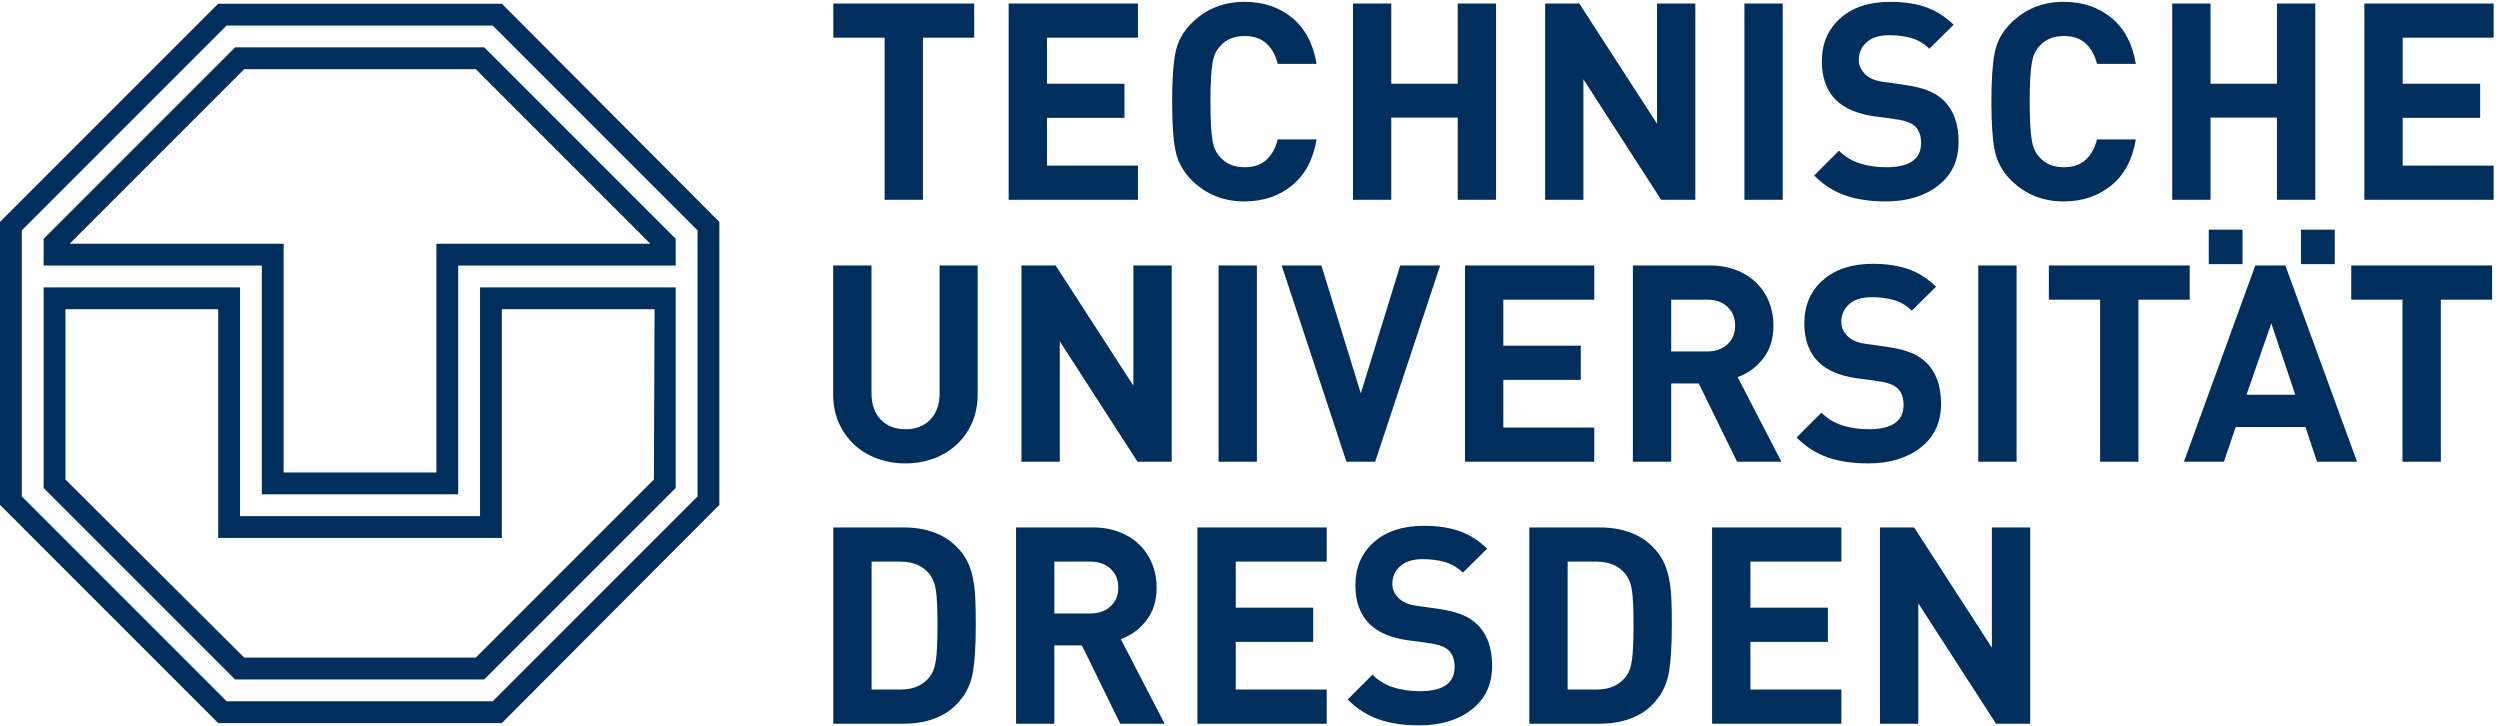 <?xml version="1.0" encoding="UTF-8" standalone="no"?> <svg xmlns="http://www.w3.org/2000/svg" xmlns:xlink="http://www.w3.org/1999/xlink" xmlns:serif="http://www.serif.com/" width="100%" height="100%" viewBox="0 0 675 196" version="1.1" xml:space="preserve" style="fill-rule:evenodd;clip-rule:evenodd;stroke-linejoin:round;stroke-miterlimit:2;"> <g transform="matrix(4.167,0,0,4.167,0,0)"> <path d="M15.232,44.024L2.827,31.618L2.827,18.62L15.552,18.62L15.552,33.443L31.104,33.443L31.104,18.62L43.782,18.62L43.782,31.618L31.377,44.024L15.232,44.024ZM30.83,42.61L42.369,31.071L42.414,20.034L32.517,20.034L32.517,34.857L14.138,34.857L14.138,20.034L4.241,20.034L4.241,31.071L15.826,42.61L30.83,42.61ZM29.689,32.029L29.689,17.206L43.782,17.206L43.782,15.473L31.377,3.068L15.232,3.068L2.827,15.473L2.827,17.206L16.965,17.206L16.965,32.029L29.689,32.029ZM18.379,30.614L18.379,15.792L4.514,15.792L15.826,4.482L30.83,4.482L42.14,15.792L28.276,15.792L28.276,30.614L18.379,30.614ZM14.685,45.438L1.413,32.166L1.413,14.926L14.685,1.654L31.925,1.654L45.196,14.926L45.196,32.166L31.925,45.438L14.685,45.438ZM32.517,46.851L46.61,32.713L46.61,14.379L32.517,0.24L14.138,0.24L0,14.379L0,32.713L14.138,46.851L32.517,46.851ZM129.332,46.893L124.295,39.088L124.295,46.893L121.812,46.893L121.812,34.176L124.027,34.176L129.063,41.964L129.063,34.176L131.546,34.176L131.546,46.893L129.332,46.893ZM110.934,46.893L110.934,34.176L119.311,34.176L119.311,36.391L113.417,36.391L113.417,39.374L118.436,39.374L118.436,41.588L113.417,41.588L113.417,44.678L119.311,44.678L119.311,46.893L110.934,46.893ZM105.746,38.275C105.68,37.817 105.535,37.45 105.308,37.176C104.88,36.652 104.26,36.391 103.451,36.391L101.575,36.391L101.575,44.678L103.451,44.678C104.26,44.678 104.88,44.417 105.308,43.892C105.535,43.619 105.68,43.24 105.746,42.758C105.811,42.276 105.844,41.517 105.844,40.481C105.844,39.469 105.811,38.734 105.746,38.275ZM108.104,43.732C107.954,44.47 107.6,45.119 107.041,45.679C106.636,46.084 106.144,46.387 105.567,46.589C104.99,46.792 104.362,46.893 103.683,46.893L99.092,46.893L99.092,34.176L103.683,34.176C104.362,34.176 104.99,34.277 105.567,34.48C106.144,34.682 106.636,34.986 107.041,35.391C107.338,35.676 107.574,35.986 107.746,36.319C107.919,36.652 108.047,37.019 108.13,37.418C108.214,37.817 108.267,38.245 108.291,38.704C108.315,39.162 108.327,39.755 108.327,40.481C108.327,41.91 108.252,42.994 108.104,43.732ZM95.359,45.973C94.478,46.658 93.347,47 91.966,47C90.965,47 90.093,46.873 89.349,46.616C88.605,46.36 87.929,45.929 87.322,45.321L88.929,43.714C89.31,44.095 89.76,44.369 90.278,44.536C90.796,44.702 91.37,44.786 92.001,44.786C93.501,44.786 94.252,44.262 94.252,43.214C94.252,42.774 94.139,42.431 93.912,42.187C93.686,41.943 93.293,41.779 92.734,41.695L92.019,41.588L91.198,41.482C90.114,41.327 89.292,40.975 88.733,40.427C88.125,39.82 87.822,38.987 87.822,37.927C87.822,36.772 88.221,35.84 89.018,35.131C89.816,34.423 90.894,34.069 92.251,34.069C93.144,34.069 93.918,34.185 94.573,34.417C95.228,34.649 95.824,35.027 96.36,35.551L94.787,37.105C94.431,36.76 94.035,36.528 93.6,36.409C93.165,36.29 92.692,36.23 92.18,36.23C91.549,36.23 91.064,36.382 90.724,36.686C90.385,36.989 90.215,37.373 90.215,37.838C90.215,38.171 90.346,38.471 90.608,38.739C90.87,39.007 91.257,39.177 91.769,39.248L92.537,39.356L93.269,39.463C93.841,39.546 94.32,39.666 94.707,39.82C95.094,39.975 95.425,40.183 95.699,40.445C96.353,41.065 96.681,41.964 96.681,43.142C96.681,44.345 96.24,45.289 95.359,45.973ZM77.587,46.893L77.587,34.176L85.964,34.176L85.964,36.391L80.07,36.391L80.07,39.374L85.089,39.374L85.089,41.588L80.07,41.588L80.07,44.678L85.964,44.678L85.964,46.893L77.587,46.893ZM71.961,36.855C71.628,36.546 71.193,36.391 70.657,36.391L68.317,36.391L68.317,39.749L70.657,39.749C71.193,39.749 71.628,39.594 71.961,39.284C72.294,38.975 72.461,38.57 72.461,38.07C72.461,37.569 72.294,37.165 71.961,36.855ZM72.586,46.893L70.103,41.82L68.317,41.82L68.317,46.893L65.835,46.893L65.835,34.176L70.818,34.176C71.449,34.176 72.023,34.277 72.541,34.48C73.059,34.682 73.497,34.962 73.854,35.319C74.212,35.676 74.482,36.09 74.667,36.561C74.851,37.031 74.944,37.534 74.944,38.07C74.944,38.915 74.724,39.624 74.283,40.195C73.842,40.767 73.289,41.172 72.622,41.41L75.462,46.893L72.586,46.893ZM60.646,38.275C60.58,37.817 60.434,37.45 60.208,37.176C59.78,36.652 59.161,36.391 58.351,36.391L56.475,36.391L56.475,44.678L58.351,44.678C59.161,44.678 59.78,44.417 60.208,43.892C60.434,43.619 60.58,43.24 60.646,42.758C60.711,42.276 60.744,41.517 60.744,40.481C60.744,39.469 60.711,38.734 60.646,38.275ZM63.004,43.732C62.855,44.47 62.5,45.119 61.941,45.679C61.536,46.084 61.045,46.387 60.468,46.589C59.89,46.792 59.262,46.893 58.583,46.893L53.993,46.893L53.993,34.176L58.583,34.176C59.262,34.176 59.89,34.277 60.468,34.48C61.045,34.682 61.536,34.986 61.941,35.391C62.239,35.676 62.474,35.986 62.646,36.319C62.819,36.652 62.947,37.019 63.031,37.418C63.114,37.817 63.167,38.245 63.191,38.704C63.215,39.162 63.227,39.755 63.227,40.481C63.227,41.91 63.152,42.994 63.004,43.732ZM158.153,19.416L158.153,29.919L155.67,29.919L155.67,19.416L152.348,19.416L152.348,17.201L161.475,17.201L161.475,19.416L158.153,19.416ZM149.09,14.88L149.09,17.115L151.28,17.115L151.28,14.88L149.09,14.88ZM143.116,14.88L145.305,14.88L145.305,17.115L143.116,17.115L143.116,14.88ZM147.168,20.952L145.56,25.578L148.722,25.578L147.168,20.952ZM150.133,29.919L149.383,27.668L144.864,27.668L144.096,29.919L141.506,29.919L146.132,17.201L148.079,17.201L152.723,29.919L150.133,29.919ZM138.559,19.416L138.559,29.919L136.076,29.919L136.076,19.416L132.754,19.416L132.754,17.201L141.881,17.201L141.881,19.416L138.559,19.416ZM128.182,29.919L128.182,17.201L130.664,17.201L130.664,29.919L128.182,29.919ZM124.449,28.999C123.568,29.683 122.436,30.026 121.055,30.026C120.055,30.026 119.182,29.898 118.438,29.642C117.694,29.385 117.018,28.954 116.411,28.347L118.019,26.739C118.4,27.12 118.849,27.394 119.368,27.561C119.885,27.728 120.46,27.811 121.091,27.811C122.591,27.811 123.342,27.287 123.342,26.239C123.342,25.798 123.228,25.456 123.002,25.212C122.776,24.968 122.383,24.804 121.823,24.721L121.109,24.613L120.287,24.506C119.203,24.352 118.382,24.001 117.822,23.452C117.215,22.845 116.911,22.012 116.911,20.952C116.911,19.797 117.31,18.865 118.108,18.156C118.906,17.448 119.984,17.094 121.341,17.094C122.234,17.094 123.008,17.21 123.663,17.442C124.318,17.674 124.913,18.053 125.449,18.576L123.877,20.13C123.52,19.785 123.124,19.553 122.69,19.434C122.255,19.315 121.781,19.255 121.269,19.255C120.638,19.255 120.153,19.407 119.814,19.711C119.474,20.014 119.305,20.398 119.305,20.863C119.305,21.196 119.436,21.497 119.698,21.765C119.959,22.033 120.347,22.202 120.859,22.274L121.627,22.381L122.359,22.488C122.93,22.571 123.41,22.691 123.797,22.845C124.184,23 124.514,23.209 124.788,23.47C125.443,24.089 125.77,24.989 125.77,26.168C125.77,27.37 125.33,28.314 124.449,28.999ZM111.928,19.88C111.595,19.571 111.16,19.416 110.624,19.416L108.285,19.416L108.285,22.774L110.624,22.774C111.16,22.774 111.595,22.619 111.928,22.31C112.262,22 112.429,21.595 112.429,21.095C112.429,20.595 112.262,20.19 111.928,19.88ZM112.554,29.919L110.071,24.846L108.285,24.846L108.285,29.919L105.802,29.919L105.802,17.201L110.785,17.201C111.416,17.201 111.991,17.302 112.509,17.505C113.027,17.707 113.464,17.987 113.822,18.344C114.179,18.701 114.45,19.115 114.635,19.586C114.819,20.056 114.911,20.559 114.911,21.095C114.911,21.941 114.691,22.649 114.25,23.22C113.809,23.792 113.256,24.197 112.589,24.435L115.429,29.919L112.554,29.919ZM94.924,29.919L94.924,17.201L103.301,17.201L103.301,19.416L97.407,19.416L97.407,22.399L102.426,22.399L102.426,24.613L97.407,24.613L97.407,27.704L103.301,27.704L103.301,29.919L94.924,29.919ZM89.101,29.919L87.244,29.919L83.046,17.201L85.619,17.201L88.173,25.489L90.726,17.201L93.317,17.201L89.101,29.919ZM78.956,29.919L78.956,17.201L81.439,17.201L81.439,29.919L78.956,29.919ZM73.705,29.919L68.668,22.113L68.668,29.919L66.185,29.919L66.185,17.201L68.4,17.201L73.437,24.989L73.437,17.201L75.92,17.201L75.92,29.919L73.705,29.919ZM62.988,27.382C62.75,27.93 62.417,28.403 61.988,28.802C61.559,29.201 61.059,29.505 60.488,29.713C59.916,29.921 59.309,30.026 58.666,30.026C58.023,30.026 57.415,29.921 56.844,29.713C56.272,29.505 55.772,29.201 55.344,28.802C54.915,28.403 54.581,27.93 54.343,27.382C54.105,26.834 53.986,26.227 53.986,25.56L53.986,17.201L56.469,17.201L56.469,25.471C56.469,26.197 56.668,26.769 57.067,27.186C57.466,27.603 57.999,27.811 58.666,27.811C59.345,27.811 59.883,27.603 60.282,27.186C60.681,26.769 60.881,26.197 60.881,25.471L60.881,17.201L63.346,17.201L63.346,25.56C63.346,26.227 63.226,26.834 62.988,27.382ZM153.198,12.944L153.198,0.227L161.575,0.227L161.575,2.442L155.68,2.442L155.68,5.424L160.7,5.424L160.7,7.639L155.68,7.639L155.68,10.729L161.575,10.729L161.575,12.944L153.198,12.944ZM147.536,12.944L147.536,7.621L143.231,7.621L143.231,12.944L140.749,12.944L140.749,0.227L143.231,0.227L143.231,5.424L147.536,5.424L147.536,0.227L150.019,0.227L150.019,12.944L147.536,12.944ZM136.801,12.015C135.955,12.706 134.926,13.051 133.711,13.051C132.354,13.051 131.21,12.587 130.282,11.658C129.733,11.098 129.389,10.461 129.246,9.747C129.103,9.032 129.032,7.978 129.032,6.586C129.032,5.192 129.103,4.135 129.246,3.415C129.389,2.695 129.733,2.06 130.282,1.513C131.21,0.584 132.354,0.119 133.711,0.119C134.937,0.119 135.971,0.465 136.81,1.155C137.65,1.846 138.177,2.84 138.391,4.138L135.872,4.138C135.742,3.59 135.5,3.153 135.149,2.825C134.798,2.498 134.324,2.334 133.729,2.334C133.051,2.334 132.52,2.555 132.139,2.995C132.008,3.138 131.904,3.293 131.827,3.46C131.749,3.626 131.69,3.835 131.648,4.085C131.606,4.335 131.574,4.656 131.55,5.049C131.526,5.442 131.514,5.954 131.514,6.586C131.514,7.216 131.526,7.728 131.55,8.121C131.574,8.514 131.606,8.836 131.648,9.086C131.69,9.336 131.749,9.545 131.827,9.711C131.904,9.878 132.008,10.032 132.139,10.175C132.52,10.616 133.051,10.836 133.729,10.836C134.324,10.836 134.798,10.672 135.149,10.345C135.5,10.018 135.742,9.58 135.872,9.032L138.391,9.032C138.177,10.33 137.647,11.324 136.801,12.015ZM125.584,12.024C124.703,12.709 123.572,13.051 122.191,13.051C121.191,13.051 120.318,12.923 119.574,12.667C118.83,12.411 118.154,11.979 117.547,11.372L119.154,9.765C119.535,10.146 119.985,10.42 120.503,10.586C121.021,10.753 121.596,10.836 122.226,10.836C123.727,10.836 124.477,10.312 124.477,9.264C124.477,8.824 124.364,8.482 124.138,8.237C123.911,7.993 123.518,7.83 122.959,7.746L122.244,7.639L121.423,7.532C120.339,7.378 119.517,7.026 118.958,6.478C118.35,5.871 118.047,5.037 118.047,3.978C118.047,2.823 118.446,1.891 119.243,1.182C120.041,0.474 121.119,0.119 122.476,0.119C123.369,0.119 124.143,0.236 124.799,0.467C125.453,0.7 126.049,1.078 126.585,1.602L125.013,3.156C124.656,2.811 124.26,2.578 123.825,2.459C123.39,2.34 122.917,2.281 122.405,2.281C121.774,2.281 121.289,2.432 120.95,2.736C120.61,3.04 120.44,3.424 120.44,3.888C120.44,4.221 120.572,4.522 120.833,4.79C121.095,5.058 121.482,5.228 121.994,5.299L122.762,5.406L123.494,5.514C124.066,5.597 124.546,5.716 124.932,5.871C125.319,6.026 125.65,6.234 125.924,6.496C126.578,7.115 126.906,8.014 126.906,9.193C126.906,10.396 126.465,11.339 125.584,12.024ZM113.029,12.944L113.029,0.227L115.511,0.227L115.511,12.944L113.029,12.944ZM107.634,12.944L102.597,5.138L102.597,12.944L100.115,12.944L100.115,0.227L102.329,0.227L107.366,8.014L107.366,0.227L109.848,0.227L109.848,12.944L107.634,12.944ZM94.452,12.944L94.452,7.621L90.147,7.621L90.147,12.944L87.665,12.944L87.665,0.227L90.147,0.227L90.147,5.424L94.452,5.424L94.452,0.227L96.935,0.227L96.935,12.944L94.452,12.944ZM83.717,12.015C82.872,12.706 81.842,13.051 80.627,13.051C79.27,13.051 78.127,12.587 77.198,11.658C76.65,11.098 76.305,10.461 76.162,9.747C76.019,9.032 75.948,7.978 75.948,6.586C75.948,5.192 76.019,4.135 76.162,3.415C76.305,2.695 76.65,2.06 77.198,1.513C78.127,0.584 79.27,0.119 80.627,0.119C81.854,0.119 82.887,0.465 83.726,1.155C84.566,1.846 85.093,2.84 85.307,4.138L82.788,4.138C82.658,3.59 82.416,3.153 82.065,2.825C81.714,2.498 81.241,2.334 80.645,2.334C79.967,2.334 79.436,2.555 79.056,2.995C78.924,3.138 78.82,3.293 78.743,3.46C78.665,3.626 78.606,3.835 78.564,4.085C78.522,4.335 78.49,4.656 78.466,5.049C78.442,5.442 78.431,5.954 78.431,6.586C78.431,7.216 78.442,7.728 78.466,8.121C78.49,8.514 78.522,8.836 78.564,9.086C78.606,9.336 78.665,9.545 78.743,9.711C78.82,9.878 78.924,10.032 79.056,10.175C79.436,10.616 79.967,10.836 80.645,10.836C81.241,10.836 81.714,10.672 82.065,10.345C82.416,10.018 82.658,9.58 82.788,9.032L85.307,9.032C85.093,10.33 84.563,11.324 83.717,12.015ZM65.356,12.944L65.356,0.227L73.733,0.227L73.733,2.442L67.839,2.442L67.839,5.424L72.858,5.424L72.858,7.639L67.839,7.639L67.839,10.729L73.733,10.729L73.733,12.944L65.356,12.944ZM59.801,2.442L59.801,12.944L57.318,12.944L57.318,2.442L53.996,2.442L53.996,0.227L63.123,0.227L63.123,2.442L59.801,2.442Z" style="fill:rgb(0,47,94);fill-rule:nonzero;"></path> </g> </svg> 